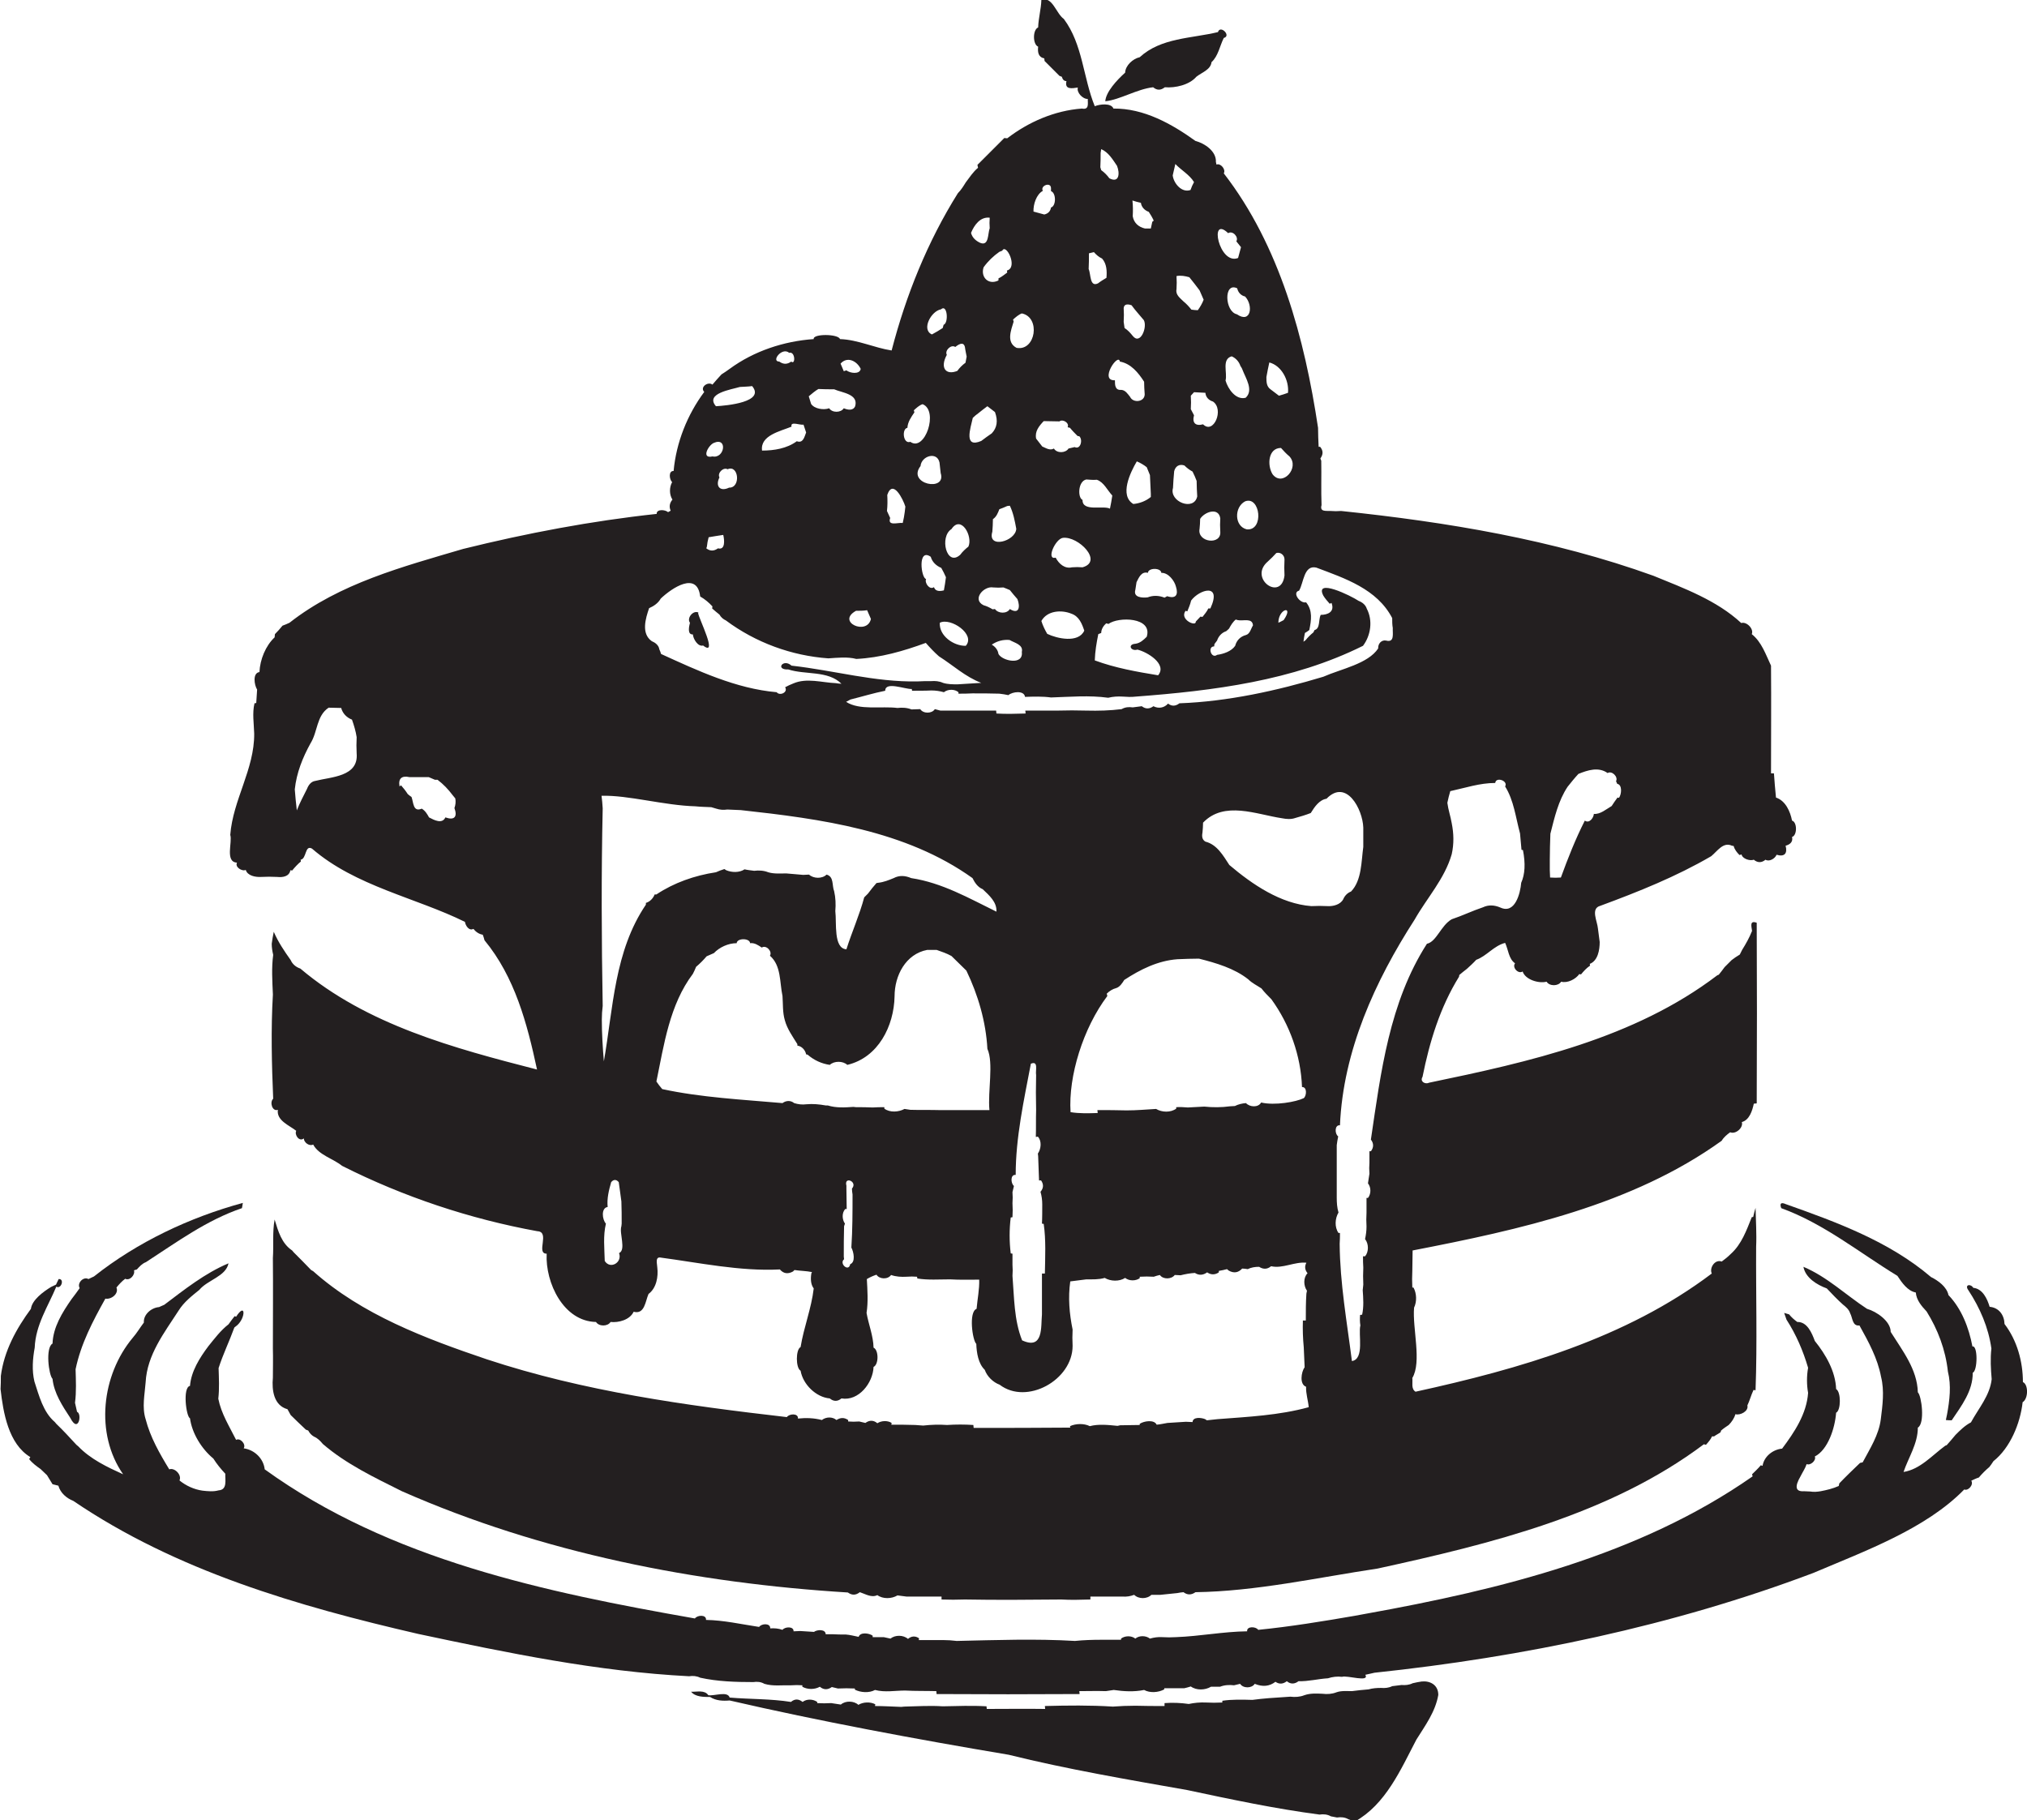 <?xml version="1.0" encoding="utf-8"?>
<!-- Generator: Adobe Illustrator 19.2.0, SVG Export Plug-In . SVG Version: 6.00 Build 0)  -->
<svg version="1.1" id="Layer_1" xmlns="http://www.w3.org/2000/svg" xmlns:xlink="http://www.w3.org/1999/xlink" x="0px" y="0px"
	 viewBox="0 0 694.5 623.7" enable-background="new 0 0 694.5 623.7" xml:space="preserve">
<g>
	<path fill="#231F20" d="M81.2,295.6c-0.8,1.5,1.7,3.1,3,2.5c0.6,2,3.3,2.5,5.2,2.4c1.9-0.1,3.7-0.1,5.6,0c1.8,0.2,4.1-0.1,4.5-2.3
		l0.6,0.1c0.9-1.1,1.9-2.2,3-3.1l-0.1-0.6c2.1-0.3,1.4-5.2,3.9-3.8c14.9,12.9,35.6,16.8,52.4,25.1c0.2,1.3,1.4,3.2,2.9,2.4
		c0.8,1,1.9,1.8,3.2,2c0.2,0.5,0.5,1.4,0.6,1.9c10.4,12.6,14.6,28.5,18,44.3c-28.4-7.3-58.3-15.3-81.1-34.6
		c-1.5-0.5-2.7-1.5-3.3-2.9c-2.2-3.1-4.3-6.2-5.8-9.7c-0.3,1.3-0.5,2.7-0.7,4.1c0,1.3,0.2,2.5,0.5,3.8c-0.6,4.5-0.3,9-0.1,13.6
		c-0.7,11.9-0.4,23.9,0.1,35.7c-1.3,1.2-0.3,4.5,1.6,3.8c-0.5,3.7,3.9,5.3,6.3,7.2c-0.7,1.3,1,3.9,2.6,2.6c0,1.4,1.9,2.8,3.2,2.1
		c1.9,3.6,6.8,4.8,9.9,7.3c21,10.6,43.8,18.2,66.9,22.4c4.5,0.2-0.6,7.7,3.2,7.7c-0.5,10,5.8,23.2,16.9,23.4c1,1.6,4,1.6,5,0
		c2.7,0.3,6.6-0.7,7.9-3.5c3.8,1,4-3.6,5.1-6.1c2.7-2,3.4-5.9,3-9.1c0-1-0.8-3.5,0.9-3.4c13.5,1.8,27.5,4.8,41.1,4.1
		c1.2,1.4,2.7,1.7,4.5,0.7l0.5-0.5c2,0.3,4,0.3,6,0.7l-0.2,0.4c-0.3,1.7-0.3,3.8,0.8,5.2c-0.8,6.9-3.4,13.3-4.5,20.1
		c-1.7,0.8-1.7,7.2,0,8.1c0.8,4.7,5.3,9.1,10,9.5c1.3,1.1,2.7,1.1,4,0c5.9,1,10.8-5.3,11-10.8c1.8-0.8,1.8-5.8,0-6.6
		c-0.1-4.1-1.7-7.9-2.4-11.9c0.6-3.8,0.3-7.8,0.1-11.6c1-0.6,2.1-1.1,3.3-1.5c1,1.6,3.9,1.7,5,0.1c1.7,0.6,3.5,0.7,5.3,0.6
		c1.2-0.1,2.4-0.1,3.6,0l0.1,0.6c3.7,0.6,7.4,0.3,11.2,0.3c3.3,0.2,6.6,0.1,10,0.1c0.1,3.3-0.6,6.6-0.9,10c-2.8,1-1.4,10.9-0.1,12
		c0.1,3.1,0.7,6.8,2.9,8.9c0.8,2.3,2.9,4.3,5.1,5.1c9.3,7.1,25-1.6,25-13.3c-0.1-1.9-0.1-3.7,0-5.6c-1.1-5.4-1.6-11-0.8-16.5
		c1.4-0.2,4.1-0.5,5.5-0.7c2.1,0,4.3,0.1,6.3-0.5c2,1.2,5,1.3,7,0c1.4,1.1,3.6,1.1,5,0.1v-0.5c1.6-0.1,3.2-0.1,4.8,0
		c0.5-0.2,1.6-0.5,2.1-0.6c1.1,1.6,4,1.5,5.1,0c0.5,0,1.5,0.1,2,0.1c1.6-0.4,3.2-0.7,4.9-0.8c1.4,0.9,2.8,0.8,4.2-0.2
		c1.3,0.9,2.7,0.9,4,0v-0.5c0.7-0.1,2.1-0.4,2.8-0.6l0.6,0.5c1.8,1,3.3,0.7,4.6-0.7c0.5,0,1.4,0.1,1.9,0.2c1.2-0.6,2.5-0.8,3.9-0.8
		c1.4,0.9,2.8,0.9,4.1-0.2c4,0.9,8-1.6,12.1-1.2c-0.7,1.3-0.5,2.5,0.4,3.6c-1.5,1.5-1.4,4.3-0.2,6l-0.2,1c-0.2,3-0.2,6-0.2,9.2l-1,0
		c-0.1,3.1,0,6.1,0.3,9.2c0.1,1.7,0.2,5.1,0.3,6.8c-1.2,1.7-1.8,5.9,0.5,6.7c-0.1,2.4,0.7,4.7,0.9,7c-10.1,2.8-20.8,3.3-31.2,4.1
		c-1.3,0.1-2.5,0.3-3.7,0.4l-0.6-0.4c-1.2-0.5-4.2-0.9-4.3,1c-0.6,0-1.8-0.1-2.3-0.1c-1.6,0.1-4.8,0.3-6.3,0.4
		c-1.2,0.2-2.5,0.5-3.7,0.6c-0.8-1.8-4.3-1.3-5.8-0.3l0,0.4c-1.7,0-5,0.1-6.7,0.1l-0.9,0.2c-3.1-0.3-6.5-0.7-9.5,0.1
		c-2-1-4.8-0.9-6.8,0l0.1,0.5c-11.1,0.1-22.1,0.1-33.1,0.1l-0.1-1c-3-0.2-6-0.2-9,0c-2.8-0.2-5.5-0.1-8.2,0.2c-0.7,0-2-0.2-2.7-0.2
		c-2.8-0.1-5.5-0.1-8.2-0.1l0.1-0.6c-1.4-0.9-3.5-0.8-4.9,0.1c-1.3-1.1-2.7-1.1-4.1-0.1c-0.5-0.1-1.6-0.4-2.1-0.5
		c-1.3,0.1-2.6,0.1-3.8,0v-0.5c-1.3-0.9-2.6-0.9-4,0c-1.4-1.2-3.6-1.1-5,0c-2.7-0.7-5.4-0.8-8.2-0.5c0.2-1.9-3-1.7-3.8-0.5
		c-34.7-4-69.5-8.8-102.8-19.8c-21-7.1-42.8-15.3-59.5-30.2l-0.7-0.4c-2-2.1-4-4.1-6-6.1l-0.5-0.6c-3.6-2.4-4.8-6.6-6-10.6
		c-0.8,4.3-0.3,8.8-0.6,13.2c0.1,10.3,0,20.7,0,31c0.1,3.4,0,6.6,0,10c-0.4,4.3,0.3,9.5,5,10.8c0.3,0.5,0.8,1.5,1.1,2
		c1.7,1.7,3.4,3.3,5.2,5l0.8,0.3c0.5,0.9,1.1,1.6,2,2.1c1.2,0.5,2.2,1.5,3,2.5c8,6.9,17.7,11.5,27.1,16.2
		c48.1,21.2,100.8,31.5,152.8,34.7c1.4,1,2.7,1,4.1-0.1c1.9,0.6,4,2,6,1c1.9,1.4,4.9,1.3,6.9,0.1c0.8,0.1,2.3,0.3,3.1,0.4
		c4,0,8,0,12,0l0,1c2.6,0.1,5.3,0.1,8,0c11,0.2,22,0.1,33,0c3.3,0.2,6.6,0.1,10,0l0-1c3.7,0,7.3,0,11,0c1.4,0.1,2.7-0.1,4-0.6
		c1.5,1.5,4.4,1.5,5.9,0c0.8,0,2.4,0,3.1,0c1.5-0.2,4.3-0.4,5.8-0.6c0.5-0.1,1.6-0.3,2.1-0.3c1.3,1,2.7,1,4.1,0
		c20.8-0.3,41.7-5,62.4-8.1c38.9-8.5,79.7-18.5,111.8-42.6l0.7,0.2c0.8-0.9,1.6-1.8,2.1-2.9l0.7,0c0.5-0.4,1.7-1,2.2-1.4l0.2-0.6
		c0.8-0.7,1.7-1.3,2.6-1.9c1-1,1.9-2.3,2.3-3.7c1.6,0.5,4.6-1,4.1-3c0.3-0.6,0.8-1.9,1-2.5c0.3-0.9,0.7-1.9,1.1-2.8l0.7,0.1
		c0.6-16.4,0.1-32.8,0.2-49.2c0.2-4.4-0.1-8.9-0.2-13.3c-0.3,1-0.6,2.1-0.8,3.1l-0.5,0.1c-1.8,4.5-3.5,9.3-7.2,12.6
		c-1,1-2,1.8-3.1,2.6c-2.3-0.9-4.3,2.2-3.4,4.1c-29.5,22.3-65.9,32.7-101.5,40.5c-1.6-1-0.9-3.1-1.1-4.7c3.3-5.5,0-17,0.6-24.1
		c1-2.1,0.9-4.9-0.2-6.9l-0.4,0c-0.1-1.9-0.1-3.9,0-5.8c0-1.7,0.1-5.2,0.1-6.9c36.6-7.1,75.2-15.5,105.9-37.6
		c0.7-1.2,1.8-2.1,2.9-2.9c1.9,0.8,4.6-1.6,4-3.5c2.6-0.7,3.6-3.9,4.1-6.3l1-0.1c0.1-20.6,0.1-41.3,0-61.9c-2.5-0.9-1.8,1.2-1.6,2.8
		c-0.9,2.3-2.1,4.4-3.4,6.5c-0.2,0.4-0.6,1.2-0.8,1.6c-1,0.6-1.9,1.2-2.8,1.9c-0.8,0.8-1.6,1.6-2.4,2.4c-0.7,0.9-1.3,1.8-2,2.6
		l-0.5,0.2c-28.5,21.7-64.5,29.7-98.7,36.8c-1.4,0.7-3.3-0.4-2.3-2c2.4-12,6-23.8,12.5-34.3l0.1-0.6c0.8-0.7,1.7-1.4,2.6-2.1
		c1.1-1,2.2-2,3.2-3.1c3.6-1.3,6-4.8,9.9-5.8c1.1,2.3,1.2,5.5,3.4,7c-1.1,1.4,1.1,3.8,2.6,2.8c0.9,2.8,5.5,4.2,8.2,3.5
		c1,1.6,4,1.6,5,0c2.2,0.6,5-0.9,6.2-2.6l0.6,0.1c0.9-1.1,1.9-2.2,3.1-3l-0.1-0.6c2.8-1.1,3.4-4.8,3.4-7.5c-0.2-1.5-0.4-3.1-0.6-4.6
		c-0.2-2.5-2.6-6.9,0.8-7.8c13-4.8,26-10,38-17c2.1-1.7,4.1-5,7.1-3.6l0.6,0.1c0.3,1.2,1.1,2.2,2,3.1l0.7-0.2
		c0.3,1.5,2.9,2.3,4.2,1.8c1.3,1.1,2.7,1.1,4,0c1.3,0.8,3.3-0.4,3.8-1.7c2.7,0.8,3.8-0.4,3.1-3.1c1.5-0.4,2.6-1.3,2.2-3
		c1.8-0.5,1.8-5.1,0-5.6c-0.6-3.1-2.2-6.8-5.5-7.9c-0.3-2.8-0.5-5.6-0.7-8.3l-1,0c0-12.3,0.1-24.6,0-36.9c-1.8-3.8-3.2-8.1-6.6-10.8
		c0.8-1.8-1.8-4.4-3.6-3.8c-8.4-7.8-19.6-11.9-30.1-16.2c-34.4-12.4-70.7-18.4-107-22.2c-1.2,0.1-2.4,0.1-3.5,0
		c-1.6-0.1-3.9,0.4-3.2-2c-0.2-5,0-10.1-0.1-15.2l-0.3-0.8c1-1.4,1-2.7-0.1-4l-0.5,0c-0.1-1.6-0.2-4.9-0.2-6.5
		c-4.6-30.6-13.1-62.4-32.3-87.2c0.8-1.3-1.1-3.6-2.5-3l-0.2-0.9c0.2-3.7-3.9-6.4-7-7.2c-8.2-5.9-17.7-11.2-28.1-11.1
		c-0.8-2-4.7-1.5-6.4-0.8c-4-9.8-4.1-21.2-10.6-29.9c-2.7-1.9-3.9-7.9-7.7-6.5c-0.1,3.2-1,6.2-1.1,9.4c-1.9,0.8-1.9,5.8,0,6.6
		c-0.2,1.8,0,3.6,2.1,4l0.1,0.9c1.7,1.7,3.4,3.4,5.1,5.1l0.8,0.3c0.3,1,0.8,1.5,1.6,1.5c-0.7,3,1.9,2.5,3.9,2.2
		c-0.5,1.7,1.7,4,3.4,3.9c0,1.7,0.5,3.8-2,3.3c-9.4,0.7-18.3,4.6-25.6,10.2l-1-0.1c-3.1,3.1-6.1,6.1-9.2,9.2l0.2,1
		c-1.7,1.4-2.9,3.3-4.2,5c-0.8,1.3-1.6,2.6-2.7,3.7c-10.4,16.6-17.8,35-22.7,53.9c-5.9-0.9-11.6-3.7-17.7-3.9c-0.5-1.8-9.4-1.9-9,0
		c-10.2,0.7-20.5,4.1-28.8,10.2c-0.9,0.7-1.9,1.3-2.8,1.9c-1.1,1.2-2.1,2.3-3.1,3.5c-1.5-1.2-4.4,0.9-2.8,2.5
		c-5.8,7.8-9.6,17.3-10.5,27.1c-1.8-0.1-1.5,2.9-0.5,3.8c-1,1.8-1,4.3,0.1,6c-1,1.2-1.2,2.5-0.6,3.8l-0.9,0.5c-1-0.9-4-1.1-3.9,0.6
		c-22.3,2.4-44.5,6.6-66.3,12c-20.7,6.1-42.3,11.8-59.5,25.3c-0.6,0.3-1.8,0.8-2.4,1c-0.8,1-1.7,2-2.6,2.9l-0.1,1.1
		c-3.1,2.9-5,7.6-5.2,11.9c-2.4,0.3-1.8,4.4-0.8,6c-0.1,1.5-0.2,3.1-0.3,4.6l-0.6,0.1c-0.8,3.4-0.2,6.9-0.1,10.4
		c0.1,12.2-7.3,22.7-8.2,34.7C79.7,288.5,77,295.4,81.2,295.6z M531.2,285.7c1.4-5.5,2.7-11.3,5.9-16.1c1.2-1.5,2.4-3,3.7-4.4
		c3.2-1.3,6.9-2.5,10-0.3c1.5-0.9,3.7,1.3,2.9,2.8l0.4,0.9c1.8,0.3,1.5,3.6,0.6,4.8l-0.5-0.1c-0.7,1-1.4,1.9-2,2.9
		c-1.9,1.1-3.9,2.9-6.1,2.7c-0.1,1.4-1.6,3.4-3.1,2.3c-3.2,6.3-5.8,12.9-8.2,19.5c-1.2,0.1-2.5,0.1-3.7,0c0-0.6-0.1-1.9-0.1-2.5
		c0-1.2,0-2.4,0-3.6C531,291.6,531.1,288.6,531.2,285.7z M212.1,429.4c1.2,3.2-3,5.7-4.9,2.7c-0.1-4.3-0.6-8.6,0.4-12.8
		c-1.3-1.4-1.7-5.4,0.6-5.7c-0.3-2.9,0.4-5.7,1.2-8.5c0.8-1,1.8-1,2.6,0c0.2,1.6,0.7,4.9,0.9,6.6c0.1,2.5,0.1,5.1,0.1,7.6l-0.1,0.9
		C212.1,422.6,214.6,428.3,212.1,429.4z M291.3,433.2c-0.5,2.8-3.9-0.2-2.1-1.7l-0.1-0.9c0-3.5,0-6.9,0.1-10.4l0.3-0.9
		c-1-1.4-1.1-3.7,0.1-5l0.5,0c0-1.7-0.1-5.2-0.1-6.9l0-1.1c-0.9-3.4,4-1.4,1.9,1c0,0.5,0.1,1.5,0.2,2c0,6,0,12.1-0.4,18.2
		C292.5,429,293.2,432.5,291.3,433.2z M339,380.4l-1,0c-5.3,0-10.7,0-16,0c-3.4-0.1-6.7,0-10.1-0.1c-0.5-0.1-1.5-0.2-2-0.3
		c-2,1.1-5,1.3-6.9-0.1l0-0.5c-1.4,0-2.7,0-4,0.1c-1.9-0.1-3.8-0.1-5.7-0.1l-0.9-0.1c-2.9,0.2-5.9,0.4-8.8-0.5h-0.7
		c-2.2-0.4-4.4-0.6-6.6-0.4c-1.5,0.2-2.9,0-4.2-0.4c-1.2-1-2.8-0.9-4,0c-13.6-1.2-27.8-1.9-41.2-4.8c-0.7-0.8-1.4-1.7-2-2.6
		c2.6-12.6,4.5-26.3,12.5-36.9c0.3-0.6,0.9-1.8,1.1-2.4c1.3-1.1,2.5-2.3,3.6-3.6c0.6-0.3,1.9-0.8,2.5-1.1c1.9-2,4.9-3.4,7.8-3.4
		c0.1-1.8,4.5-1.8,4.6,0c1.5-0.2,2.8,0.7,4,1.5c1.5-1,3.7,1.3,2.8,2.8c3.9,3.4,3.3,9.1,4.3,13.8c0.2,2.7,0,5.6,0.8,8.3
		c0.8,3,2.7,5.6,4.3,8.2l0,0.5c1.5,0.2,2.7,1.5,3,3l0.5,0.1c2.2,1.9,4.8,3.1,7.6,3.5c1.5-1.4,4.5-1.4,6,0
		c10.6-2.5,16-13.3,16.2-23.5c0-7.1,3.8-14.5,11.2-15.9c1.1,0,2.1,0,3.2,0c1.7,0.6,3.5,1.2,5.1,2.1c1.7,1.7,3.4,3.3,5.1,5
		c4,8.3,6.7,17.5,7.2,26.8C340.5,364.3,338.4,373.8,339,380.4z M358,436.4h-1c0,4.7,0,9.3,0,14c-0.4,4.2,0.6,12.3-6.8,8.9
		c-2.8-7-2.7-14.8-3.3-22.1c0.1-1.3,0.1-2.5,0-3.8c0-1.3,0-2.5,0-3.8l-0.6-0.1c-0.5-4.1-0.5-8.2,0-12.3l0.6-0.1
		c0.1-1.6,0.1-3.2,0-4.8c0.1-1.3,0.1-2.6,0-3.8c0.1-0.5,0.4-1.6,0.5-2.1c-1.1-0.9-1.3-4,0.6-3.8c0-12.8,2.8-25.5,5.2-38.1
		c2.7-1.1,1.5,2.3,1.8,3.9c-0.1,4-0.1,8,0,12c-0.1,3,0,6.1-0.1,9.2l0.7-0.1c1.4,1.5,1.1,4.2,0,5.8l0.1,0.9c0.1,2.8,0.2,5.5,0.3,8.3
		l0.7,0c0.9,1.3,0.9,2.6-0.2,3.9c0.4,1.4,0.6,2.8,0.6,4.3c0,1.7,0,5-0.1,6.6l0.6,0.1C358.4,424.9,358.1,430.7,358,436.4z
		 M446.7,376.3c-2.6,1.3-10,2.6-14.6,1.5c-1,1.8-3.9,1.6-5.2,0.2c-1.3,0.1-2.6,0.4-3.8,1c-0.4,0-1.3,0.1-1.7,0.1
		c-2.9,0.4-5.9,0.4-8.8,0.1c-1.9,0.1-3.7,0.2-5.6,0.3c-1.3-0.1-2.7-0.2-4-0.1l0,0.5c-1.9,1.4-4.9,1.3-6.9,0.1
		c-3.4,0.2-6.7,0.5-10.1,0.5c-3.4-0.1-6.7-0.1-10-0.1l0.1,1c-3.2,0.1-6.3,0.2-9.3-0.3c-0.8-12.3,4.3-28.8,12.6-39.8l-0.2-0.8
		c0.9-0.9,2-1.6,3.2-1.9c1.3-0.4,2.1-1.7,2.8-2.8c5.5-3.6,11.5-6.6,18.2-7.1c2.4-0.1,4.9-0.2,7.4-0.2c5.9,1.5,12.1,3.3,16.9,7.1
		c1.3,1.3,3,2.1,4.5,3.1c1,1.3,2.2,2.5,3.4,3.7c6.3,8.7,10.1,19.3,10.5,30.1C447.9,372.4,447.7,375.5,446.7,376.3z M454.9,310.5
		c-1.9-0.1-3.7-0.1-5.6,0c-10.5-0.8-20.2-7.4-28.1-14.1c-2.1-3.2-4.2-7-8.2-8c-1-0.6-1.3-1.6-1-3.1c0.1-1.1,0.2-2.3,0.2-3.4
		c7.3-7.6,18.3-2.8,27.1-1.5c1.5,0.3,3.1,0.4,4.5-0.1c1.8-0.5,3.5-1,5.3-1.7c1.3-2.1,2.9-4.5,5.4-4.9c6.8-7,12.4,3.6,12.6,9.9
		c0,1.6,0,4.9,0,6.6c-0.7,5-0.5,11.5-4.2,15.3c-1.3,0.5-2.2,1.5-2.7,2.7C459.2,310,456.8,310.6,454.9,310.5z M497.4,282.1
		c-0.4-2.4-1.2-4.6-1.5-7c0.3-1.4,0.6-2.7,1-4c5.1-1.1,10.1-2.8,15.4-2.8c0.2-2.2,4.5-0.8,3.4,1.2c3,4.8,3.6,10.6,5.1,16.1
		c0.2,1.9,0.3,3.7,0.5,5.6l0.5,0.1c0.9,4.6,0.7,8.3-0.6,11.2c-0.3,3.6-2.1,10.8-7.1,8.5c-2.1-0.9-4.1-1-6-0.1
		c-3.6,1.2-7.1,2.9-10.7,4.1c-3.7,2.1-5.2,7.7-8.5,8.4c-12.9,20.1-15.8,44.1-19.2,67.1c1,1.3,1,2.7,0,4l-0.5,0c0,1.3,0,2.6,0,3.9
		c-0.1,1.3-0.1,2.5,0,3.8c-0.1,0.8-0.4,2.4-0.5,3.3c1.1,1.4,1.1,3.6,0,5l-0.5,0c0,1.6,0,3.3,0,5c-0.1,1.6-0.1,3.2,0,4.8
		c0,1.5-0.2,2.9-0.5,4.3c1.3,1.6,1.3,4.4,0,5.9H467c0,1.3,0,2.6,0.1,3.9c-0.1,1.9-0.1,3.8,0,5.8c0,0.5-0.2,1.4-0.2,1.9
		c0.2,2.8,0.4,5.7-0.2,8.4l-0.7,0.1c-0.1,1.2-0.1,2.4,0.1,3.6c-0.8,2.9,1.5,11.5-2.9,12.2c-1.7-13.4-4.1-26.7-4.2-40.2
		c0.1-1.3,0.1-2.5,0.1-3.7l-0.5,0c-1.4-2-1.2-5,0-7c-0.5-1.7-0.6-3.4-0.6-5.1c0-6,0-12,0-18c0.1-0.7,0.3-2.2,0.5-3
		c-1.2-0.8-1.3-4,0.6-3.8c1.1-25.5,12-49.4,25.6-70.5c4.2-7.4,10.3-14,12.7-22.4C498.2,289.1,498.1,285.6,497.4,282.1z M445.1,202.4
		c1.6-2.7,1.6-8.9,5.9-7.9c9.8,3.7,20.8,7.3,26,17.3c0,1.1,0,2.3,0.2,3.4c-0.1,1.9,0.7,5.1-2.3,4.3c-1.6-0.3-2.8,1.1-2.7,2.7
		c-3.5,5.3-12.7,7-18.8,9.7c-15.9,4.8-32.8,8.5-49.3,9.1c-1.3,1-2.6,1.1-3.9,0.1c-1.3,1.5-3.3,1.8-5,0.9c-1.4,1-2.7,1-4,0
		c-0.8,0.1-2.4,0.3-3.1,0.4c-1.3-0.2-2.6-0.1-3.8,0.6c-4,0.5-8,0.6-12,0.5c-3.4-0.1-6.7-0.1-10,0c-3.7,0-7.3,0-11,0l0.1,1
		c-3.4,0.1-6.7,0.2-10,0l-0.1-1c-3.7,0-7.3,0-11,0c-2.7,0-5.4,0-8.1,0c-0.5-0.1-1.4-0.4-1.9-0.5c-1,1.6-4,1.6-5,0
		c-0.8,0-2.3,0.1-3,0.1c-1.5-0.6-3.2-0.7-4.8-0.5c-5.5-0.7-13,0.9-17.6-2.1c0.4-0.2,1.1-0.6,1.5-0.8c4-1,7.9-2.2,11.9-3
		c0-3.3,6.7-0.5,9.1-0.6l0.1,0.6c1.7,0,5,0,6.6-0.1c1.4,0,2.9,0.2,4.3,0.6c1.4-1.1,3.7-1.1,5,0l0,0.5c1.6,0,3.2,0,4.8-0.1
		c3,0,6.2,0,9.2,0.1c0.8,0.1,2.3,0.3,3.1,0.5c1.4-1.2,5.4-1.7,5.7,0.6c2.9-0.1,6-0.2,8.9,0.2c6.5-0.2,13.1-0.8,19.6,0.1
		c1.6-0.4,3.3-0.5,4.9-0.4c1.5,0.1,3,0.2,4.6,0c26.5-2,53.7-5.4,77.8-17.4c2.7-3.6,3.4-8.7,1.3-12.7c-0.4-1.3-1.5-2.2-2.8-2.7
		c-2.7-1.8-15.2-7.9-12.1-1.8c0.6,1,1.4,1.9,2.2,2.8l0.6-0.3c1.2,3-1.2,4.1-3.7,4.1c-0.8,1.6-0.1,4.7-2.1,5.2l-0.4,0.8
		c-1,0.8-1.9,1.7-2.7,2.7l-0.7,0.5c0.1-1,0.3-2,0.5-3c0.4-0.2,1.1-0.7,1.5-1c0.7-3.4,1.2-6.7-1.1-9.5
		C445.4,206.9,442.6,203,445.1,202.4z M340.3,201.3c1.2,0.1,2.4,0.1,3.5,0c0.6,0.2,1.7,0.7,2.2,0.9c0.8,1,1.7,2.1,2.6,3.1
		c1,2.6,0.6,5.4-2.6,3.4c-1,1.7-4,1.6-5.1,0l-0.8,0.1c-1-0.6-2-1.1-3.1-1.4C332.9,205.4,337.1,200.7,340.3,201.3z M340,182.2
		c0.1-1.4,0.2-2.8,0.2-4.3c1.2-0.8,1.7-2.1,2.2-3.4c0.9-0.3,1.8-0.7,2.7-1.1l0.9-0.1c1.2,2.5,1.7,5.2,2.2,7.9
		C348,185.5,338.2,188.2,340,182.2z M342.1,224.1c-0.2-1.4-1.1-2.5-2.3-3.2c1.8-1.2,3.8-1.8,6.1-1.6c1.7,1,4.8,1.6,4.2,4.1
		C350.7,228.1,343.4,226.5,342.1,224.1z M367.1,210.3c2.6,0.9,3.6,3.4,4.4,5.8c-2,4.4-9.4,2.7-12.7,1.1c-0.8-1.4-1.5-2.8-2-4.4
		C358.8,209.2,363.7,208.9,367.1,210.3z M364.2,184.3c5.3-0.6,13.9,8.1,6.7,10.1c-1.2-0.1-2.4-0.1-3.6,0c-2.5,0.6-4.5-1.2-5.6-3.3
		C358.3,192,361.6,184.6,364.2,184.3z M392.9,218.2c-1.1,1.1-2.3,2.2-3.9,2.4c-2.8,0.2-1.5,2.7,0.7,2c3.4,0.8,10.3,5,7.1,8.8
		c-7.3-1.2-14.7-2.5-21.7-5.1c0.1-3.1,0.6-6,1.2-9c0.3-0.1,0.8-0.3,1-0.4c0-1.3,0.8-2.5,1.7-3.3l0.8,0.2
		C383.1,211.3,395,211.4,392.9,218.2z M389.5,158.1c1.2,0.5,2.4,1.2,3.4,2c0.3,0.7,0.8,2,1.1,2.7c0.1,1.6,0.2,4.8,0.3,6.4l0,1.1
		c-1.7,1.4-3.8,2.2-6,2.4C383.5,169.8,387.2,162,389.5,158.1z M418.1,182.2c0.4,4.7-8,3.7-7.1-1c0.1-1.1,0.2-2.2,0.2-3.4
		c1.5-2.4,6.3-4.1,6.9-0.2C418,179.1,418,180.7,418.1,182.2z M422,122.1c1.4,0.6,2.5,1.8,3,3.3c0.2,0.3,0.6,0.9,0.7,1.3
		c1.1,2.9,3.9,7,1.1,9.6c-3.4,0.9-6.1-3.1-6.9-5.9C420.6,127.7,418.5,123.1,422,122.1z M420.1,216.3c0.3-0.2,0.8-0.7,1-0.9
		c0.6-1.1,1.3-2.3,2.3-3.1l0.7,0.2c1.8,0.4,5-0.9,5.2,1.8c-0.7,1.1-1,2.9-2.4,3.3c-1.9,0.5-3.2,1.8-3.7,3.7c-1.3,1.9-4,2.8-6.2,3.1
		c-2,1.5-3.4-2.9-1-2.9l0.1-0.8c0.2-0.3,0.7-0.9,0.9-1.2C417.5,218,418.6,216.8,420.1,216.3z M414.7,208.5l-0.7,0
		c-0.5,1.1-1.3,2-2,2.9l-0.7-0.1c-0.4,0.4-1.2,1.3-1.6,1.7c0.2,1.9-5.7-0.7-3.5-3.7l0.6,0.2c0.5-1.2,1-2.4,1.3-3.7
		C410.9,202,418.8,199.6,414.7,208.5z M438,213.4c0-4.9,5.5-6.2,1.8-0.9C439.4,212.7,438.5,213.2,438,213.4z M436,162.5
		c-1.9-3.1-1.5-9,2.9-9c0.9,1,1.8,2,2.9,2.9C445.4,160.3,439.4,167,436,162.5z M434.9,124.2c4.2,1.1,6.8,6.1,6.4,10.4
		c-1,0.4-2.1,0.7-3.1,1c-1-0.7-1.9-1.5-2.9-2.2c-1.4-1-1.4-2.6-1.4-4.2C434.2,127.6,434.5,125.9,434.9,124.2z M434.4,192.4
		c1-0.9,2-1.9,2.9-2.9c1.4-0.4,2.8,0.7,2.8,2.2c-0.1,1.9-0.1,3.7,0,5.5C439,206.3,427.6,198.2,434.4,192.4z M427.2,181.4
		c-4.3-1-4.4-7.6-0.6-9.6C431.8,169.8,433.2,181.9,427.2,181.4z M423.8,107.7c-4.2-0.9-4.6-11.2,0.1-8.9c0.3,1.4,1.3,2.5,2.7,2.8
		C429.5,104.7,428.6,111,423.8,107.7z M420.8,79.9c1.5-1,3.7,1.3,2.8,2.8c0.4,0.5,1.2,1.5,1.6,2c-0.3,1.2-0.7,2.5-1,3.7
		C417.7,91,414.1,73.5,420.8,79.9z M415.6,137.6c3.9,2.7,0.2,11.4-3.4,7.8c-2.6,0.7-3.8-0.5-3.1-3.1c-0.3-0.5-0.8-1.6-1.1-2.1
		c0.1-1.5,0.1-3.1,0-4.6c0.3-0.3,0.8-0.9,1.1-1.2c1.3,0.1,2.6,0.1,3.9,0.2C413.1,136.1,414.2,137.2,415.6,137.6z M412.4,102.7
		c-0.5,1.3-1.2,2.5-2,3.6c-0.5,0-1.7-0.1-2.2-0.2c-0.8-1-1.7-2-2.7-2.8c-1.2-1.2-2.8-2.3-2.4-4.2c0.1-1.5,0.1-3,0-4.5
		c1.5-0.3,3,0,4.4,0.4c1.2,1.5,2.4,3,3.5,4.5C411.5,100.6,411.9,101.6,412.4,102.7z M402.7,56.2c2,2.1,4.9,3.7,6.4,6.2
		c-0.5,0.9-0.9,1.8-1.2,2.7c-3,1.1-5.8-2.3-6.1-5C402.1,58.8,402.4,57.5,402.7,56.2z M401.9,167.2c0.1-1.9,0.2-3.8,0.4-5.7
		c0.4-1.7,1.7-2.6,3.5-2c0.8,0.8,1.7,1.5,2.8,2.1c0.5,1,1,2.1,1.4,3.2c0,1.8,0.1,3.6,0.2,5.3C409.1,175.3,400.5,171.9,401.9,167.2z
		 M397.9,196.3c2.4-0.1,4.5,2.7,5,4.7c0.9,2.8,0,4.3-3,3.3c-0.2,0.1-0.7,0.4-0.9,0.5c-2-0.8-4-0.8-5.8-0.1c-1.8,0.2-5,0.1-4.2-2.6
		c0.1-0.7,0.3-1.9,0.4-2.6c0.8-1.6,1.7-3.8,3.9-3.2C393.4,194.5,397.8,194.5,397.9,196.3z M390.9,69.5c0.2,1.5,1.3,2.6,2.7,3.1
		c0.6,0.9,1.2,1.9,1.7,3l-0.5,0.4c-0.1,0.6-0.4,1.7-0.5,2.3c-0.5,0-1.5,0-2,0c-2.2-0.5-3.8-1.9-4.2-4.2c0.1-1.8,0.1-3.6-0.1-5.4
		C388.9,69,389.9,69.3,390.9,69.5z M385,105.6c0.1-1.2,1-1.6,2.7-1c1.3,1.8,2.8,3.4,4.2,5.1c1.3,2.4-1.2,8.7-3.8,5.4
		c-0.8-1-1.7-2-2.8-2.7c-0.1-0.5-0.2-1.6-0.3-2.1C385.1,108.7,385.1,107.1,385,105.6z M383.7,123.9c3.8,0.7,6.3,3.8,8.3,6.9
		c0,1.4,0.1,2.9,0.2,4.3c0,2.7-4,3.1-5,0.9c-0.8-1-1.6-2.3-3-2.4c-2.2,0.2-2.2-1.7-2.2-3.3C376.5,130.6,383.2,120.7,383.7,123.9z
		 M377.1,52.4l0.2-1.3c2.5,1.1,3.9,3.5,5.4,5.7c1,2.4,0.9,6.1-2.6,4.3c-0.8-1.1-1.7-2-2.8-2.8l-0.3-1
		C377.1,55.7,377.1,54,377.1,52.4z M373.1,86.8c0.4-0.1,1.3-0.3,1.7-0.4c0.8,0.9,1.7,1.7,2.8,2.2c1.6,1.8,1.7,4.3,1.5,6.6
		c-1,0.6-2,1.2-2.9,1.9c-2.9,1.4-2.4-3.2-3.2-4.9C373.1,90.4,373.1,88.5,373.1,86.8z M372.2,164.3c1.2,0.1,2.4,0.2,3.6,0.1
		c2.4,0.8,3.6,3.6,5.3,5.4c-0.2,1.5-0.5,3-0.8,4.5c-2.3-1.2-9.5,1.2-9.4-3C369.2,170.6,369.3,164.9,372.2,164.3z M365.8,146.4
		l0.8,0.2c0.8,1,1.7,1.9,2.6,2.8l0.6,0.1c1.3,1.2,0.4,4.7-1.6,3.7c-0.5,0.1-1.6,0.4-2.1,0.5c-1,1.6-4,1.7-5,0
		c-1.4,0.8-2.8-0.2-4-0.7c-0.7-0.9-1.4-1.8-2.1-2.7c-0.5-2.5,1-4.3,2.6-6c1.8,0,3.6,0.1,5.4,0.1
		C364.1,143.5,366.5,144.9,365.8,146.4z M357.3,65.4c-1-1.8,2.8-3.2,2.8-0.9l0,1c1.8,0.6,1.8,5.1,0,5.6c-0.2,1.3-1,2.1-2.3,2.4
		c-1.2-0.3-2.5-0.7-3.7-1C354,70,355.1,66.6,357.3,65.4z M350.1,107.4c6.5,1.3,4.8,13-1.8,11.8c-3.6-1.9-1.9-6-1-9l-0.2-0.7
		C348,108.7,349,107.8,350.1,107.4z M342.4,86.3l1-0.4c1.3-2.7,5.5,5.8,1.6,6.8l0.1,0.7c-1,0.7-1.9,1.5-3,2l0,0.7
		c-3.4,1.7-6.2-1.1-5.1-4.5C338.5,89.5,340.4,87.7,342.4,86.3z M339.1,74.6c-0.1,1.2-0.1,2.4,0,3.6c-0.7,1.8-0.2,6.3-3.3,5
		c-1.5-0.7-2.7-1.8-3.1-3.4C333.8,77.1,335.9,74.2,339.1,74.6z M333.3,143.2c0.6-0.6,1.2-1.1,1.9-1.6c1-0.8,2-1.6,3.1-2.4
		c0.9,0.7,1.7,1.3,2.6,2c1.1,3,0.7,5.4-1.1,7.3c-1.2,0.8-2.4,1.7-3.6,2.6C330.1,153.7,332.5,146.8,333.3,143.2z M318.9,190.8
		c0.5,1.8,1.9,3.1,3.6,3.8c0.6,1,1.1,2.1,1.6,3.2c-0.2,1.5-0.4,3-0.7,4.5c-1.9,0.5-3,0.1-3.4-1.1c-1.5,1.1-3.3-1.5-2.7-2.8
		C315.6,198.2,314.3,187.6,318.9,190.8z M315.4,159.7c0.3-3.5,5.7-5.1,6.5-1.2c0.1,1.2,0.3,2.4,0.4,3.6
		C324.4,168.7,310.6,165.9,315.4,159.7z M322,213.4c3.7-1.9,12.4,4,8.9,7.9C326.8,221.4,321.7,217.9,322,213.4z M329,190.1
		c-4.7,4.3-7.2-6.2-3-8.8c3.3-5,7.4,2.5,5.8,6C330.8,188.1,329.8,189,329,190.1z M327.3,118.9c1.6-1.3,3.2-1.9,3.4,0.7
		c0.1,0.7,0.4,2,0.5,2.6c-0.1,0.5-0.3,1.6-0.4,2.1c-1.1,0.8-2,1.7-2.8,2.8c-4,1.6-6-1.1-3.6-5.5
		C323.6,120.1,325.9,117.9,327.3,118.9z M322.4,106c2.2-2,2.7,4.7,0.9,5.3l-0.3,1.1c-1.2,0.8-2.4,1.5-3.7,2.2
		C315.6,113,319,106.6,322.4,106z M310.9,146.6c0.1-2,1.3-3.7,2.4-5.3l-0.2-0.7c0.9-0.8,1.8-1.7,3-2.1c5.6,2.2,0.8,16.5-4.2,12.9
		C309.4,152.3,308.9,146.9,310.9,146.6z M304,169.6c1.9-5.6,5.4,1.4,6.2,4c-0.1,1.2-0.3,2.5-0.5,3.7c-0.1,0.5-0.3,1.4-0.4,1.9
		c-1.7-0.2-5.3,1.2-4.3-1.7c-0.3-0.6-0.8-1.8-1.1-2.4C304.1,173.3,304.1,171.5,304,169.6z M298.4,212.1c-1.3,5.8-12,1-5.1-2.8
		c1.3,0,2.5,0,3.8-0.2C297.5,210.1,298,211.1,298.4,212.1z M294.9,126.4c-0.3,2-3.7,1.5-4.9,0.5l-0.9,0.3c-0.4-0.9-0.7-1.7-1.1-2.6
		C290.3,122,293.6,123.7,294.9,126.4z M280.4,133.3c1.8,0.1,3.6,0.1,5.4,0.1c2.7,1.2,8.4,1.6,7.2,5.8c-0.7,1.6-2.5,1.3-3.9,0.7
		c-1,1.6-4,1.6-5,0c-1.9,0.7-5.1,0.2-6.2-1.5c-0.3-0.9-0.5-1.7-0.8-2.6C278.2,134.9,279.2,134,280.4,133.3z M270.4,120.9
		c2.1-0.6,2.2,4.3,0.7,3c-1.4,1-2.7,1-4.1,0C264.1,123.9,267.9,118.8,270.4,120.9z M271.2,146.2c-0.5-2,3-0.4,4.1-0.7
		c0.3,0.9,0.6,1.8,0.9,2.7c-0.6,1.5-1,3.8-3.2,3c-3.4,2.5-7.8,3.2-11.9,3.2C260.4,149.2,267.3,147.8,271.2,146.2z M253.5,132.6
		c1.4-0.1,2.8-0.1,4.2-0.3c4.6,5.5-8.8,6.7-12.4,6.9C241.5,134.8,250.5,133.5,253.5,132.6z M249.3,160.8c3.8-1.7,4.6,6.4,0.5,6.3
		c-3.1,1.5-4.8-0.5-3.3-3.5C245.7,162.1,247.8,160,249.3,160.8z M244.5,151.8c4.9-2.2,3.8,5.5-0.4,4.6
		C240.2,157.3,242.6,152.7,244.5,151.8z M242.2,187.3c0.1-1.1,0.3-2.1,0.6-3.2c0.6-0.1,1.8-0.3,2.4-0.4c0.6-0.1,1.9-0.3,2.6-0.4
		c0.4,1.6,0.8,5.3-1.8,4.6c-1.4,1-2.7,1-4,0L242.2,187.3z M222.4,208.4c1.6-0.7,3.1-1.7,4-3.3c3.8-3.6,12.5-9.5,13.5-0.7
		c1.6,0.9,3,2.1,4.2,3.4l-0.1,0.7c0.8,0.7,1.6,1.4,2.5,2.1c0.5,0.9,1.3,1.6,2.2,2c10.2,7.6,22.5,12.1,35.1,13
		c3.2-0.2,6.5-0.6,9.6,0.2c8.2-0.4,16.2-2.7,23.8-5.5c1.4,1.6,2.9,3.2,4.5,4.6c4.9,3.1,9,7,14.5,9.1c-2.7,0.2-5.4,0.3-8.1,0.5
		c-1.7,0-3.4,0-5-0.5c-1.3-0.6-2.7-0.7-4-0.6c-1.6,0-3.2,0-4.7,0.1c-14.6,0.3-28.8-3.8-43.2-5.4c-2.9-2.6-5.7,1.5-1.1,1.3
		c5.8,1.9,13.6,0.3,18.2,4.9c-0.5,0-1.4-0.1-1.9-0.2c-4.8-0.2-10-1.9-14.6,0.1c-1,0.4-1.9,0.8-2.8,1.3c1.1,1.7-1.8,3.1-2.9,1.7
		c-13.9-1.2-27.1-7.4-39.6-13.1c-0.1-0.4-0.4-1.2-0.6-1.6c-0.2-1.4-1.4-2.3-2.6-2.8C219.6,217.1,221.2,211.9,222.4,208.4z
		 M238.3,276.3c1.8,0.2,3.6,0.2,5.4,0.3c0.4,0.1,1.3,0.4,1.7,0.5c1.2,0.4,2.5,0.5,3.8,0.3c1.5,0.1,3,0.1,4.6,0.2
		c27.4,3,56.5,6.9,79.4,23.3c0.8,1.6,1.8,3.1,3.5,3.8c2.2,2.1,4.9,4.4,4.7,7.7c-9.4-4.6-18.6-9.9-29.2-11.5c-2.1-0.9-4.1-1-6,0
		c-1.7,0.7-3.4,1.4-5.3,1.6l-0.6,0.1c-1,1.1-2,2.4-2.9,3.6c-0.3,0.3-1,1-1.3,1.3c-1.6,6-4.2,11.8-6.1,17.8
		c-4.5-0.3-3.3-9.1-3.8-13.1c0.2-2.3,0.1-4.6-0.4-6.8c-0.8-2,0-5-2.6-5.7c-1.5,1.5-4.5,1.4-6,0c-0.5,0-1.5,0.1-2,0.1
		c-1.4-0.1-4.3-0.4-5.8-0.5c-2.1,0-4.2,0.2-6.2-0.4c-1.5-0.6-3.2-0.7-4.8-0.5c-0.8-0.1-2.5-0.3-3.3-0.5c-1.8,1.2-4.4,1.1-6.3,0.3
		l-0.6-0.4c-1,0.3-2,0.7-2.9,1.1c-7.3,1.1-14.4,3.6-20.4,7.6l-0.6,0c-0.5,1.3-1.6,2.5-3,2.9v0.6c-10.8,15.9-11.2,35.4-14.4,53.7
		c-0.4-4.8-0.7-9.5-0.7-14.3c0-1.6,0.1-3.2,0.3-4.7c-0.4-22.6-0.5-45.1,0-67.7c-0.1-1.5-0.2-2.9-0.4-4.3
		C215.1,272.4,227.5,276,238.3,276.3z M140.3,266.3c1.6,0,4.9,0,6.6,0c0.5,0.2,1.6,0.7,2.1,0.9l0.9,0c2,1.5,3.7,3.3,5.2,5.3
		c0.2,0.3,0.7,0.8,0.9,1.1c0.2,1.1,0.1,2.2-0.3,3.3c1.1,3,0,4.3-3.1,3.2c-1.1,2.4-3.9,0.9-5.6,0c-0.6-1.1-1.3-2.3-2.5-3
		c-3,1.3-2.8-2.1-3.5-4c-0.3-0.2-1-0.7-1.3-1c-0.7-1.1-1.5-2.1-2.3-3l-0.5,0.4C136.4,266.8,137.6,265.7,140.3,266.3z M106.4,254.7
		c2.5-4,2-9.4,6.2-12.2c1.4,0,2.8,0.1,4.3,0.1c0.5,1.9,1.9,3.3,3.7,4c0.7,2,1.3,4,1.6,6c-0.1,1.9-0.1,3.7,0,5.6
		c0.7,8-8.8,8-14.2,9.4c-1.4,0.2-2.3,1.4-2.8,2.7c-1.2,2.4-2.5,4.8-3.5,7.4c-0.3-2.4-0.5-4.8-0.7-7.2
		C101.6,264.8,103.7,259.6,106.4,254.7z"/>
	<path fill="#231F20" d="M237.4,217.4c0.1,1.5,1.7,4.3,3.5,3.8c5.3,4.1-1.5-9.3-1.7-11.1c0-0.1,0.1-0.1,0.1-0.2
		c-1.8-0.9-4.1,1.9-2.9,3.5C236.1,214.6,235.4,217.5,237.4,217.4z"/>
	<path fill="#231F20" d="M18,460.4c-2.5,1.4-1.3,10.8,0,12.1c0.5,4.9,3.4,9.3,6.1,13.4c2.8,5.5,4.1-1.5,2.3-2.1
		c-0.2-0.8-0.5-2.3-0.7-3.1c0.5-3.8,0.3-7.7,0.2-11.5c1.8-8.7,5.9-16.5,10.2-24.2c1.9,0.4,4.7-1.6,3.8-3.8c0.9-1.1,1.9-2.2,3-3
		c1.6,0.8,3.5-1.4,3-2.9l1-0.3c0.9-1,1.8-2,3.1-2.5c10.5-6.8,20.8-14.4,32.9-18.5c0.1-0.4,0.2-1.3,0.3-1.8
		c-18.3,5-36.1,13.4-51,25.2c-0.5,0.2-1.4,0.7-1.9,0.9c-1.7-1-4,1.4-3,3.1c-0.9,1.3-1.8,2.5-2.8,3.8C21.3,449.8,18.2,454.8,18,460.4
		z"/>
	<path fill="#231F20" d="M610.3,414c14.6,5.3,26.7,15.2,39.8,23.2c1.5,2.3,3.5,5.2,6.3,5.7c0.2,2.6,2,4.7,3.7,6.5
		c3.8,6.1,6.5,13.1,7.3,20.6c1.2,4.8,0.6,9.8-0.3,14.7c-0.1,0.5-0.3,1.4-0.4,1.9c0.7,0.1,1.3,0.1,2,0.1c3.3-4.9,7.3-10.1,7.2-16.3
		c1.7-0.6,1.8-9.5-0.1-9c-1.2-6.4-3.7-12.9-8.2-17.6c-0.6-2.9-3.6-5-6-6.2c-14.3-12.2-32.3-18.8-49.8-25
		C610.2,411.9,609.7,412.4,610.3,414z"/>
	<path fill="#231F20" d="M399.1,29.9c3.6,0.3,8.4-0.8,10.8-3.6c1.9-1.5,4.9-2.4,5.2-5c2.3-2.1,2.8-5.5,4.2-8.3c2.7-0.7-1.2-4.6-2-2
		c-9.1,2.2-19.5,1.9-26.8,8.6c-2.3,0.5-4.9,2.8-5,5.3c-2.8,2.5-6.6,6.6-6.8,9.8c5-0.5,10.9-4.2,16.4-4.8
		C396.4,31,397.7,31,399.1,29.9z"/>
	<path fill="#231F20" d="M693.1,473.6c0-7-2-14.3-6.3-19.9c-0.1-3.1-1.9-5.6-5.1-5.9c-0.8-2.7-2.4-6.2-5.6-6.5
		c-0.9-1.5-3.1-1.1-1.7,0.8c4,6.1,6.9,12.8,7.9,20c-0.4,3.5-0.2,7,0.1,10.5c-0.6,5.6-4.5,10-7.1,14.8c-2.1,1.1-3.7,2.7-5.3,4.3
		c-1,1.2-2,2.4-3,3.5l-0.5,0.2c-4.5,3.3-8.6,8.1-14.3,9c1.7-5,4.9-9.7,4.9-15.2c2.5-1.4,1.3-10.9,0-12.1c-0.2-7.9-5.3-14.3-9.3-20.7
		c0-3.7-4.9-7-8.1-7.9c-7.2-4.7-13.7-11-21.8-14.4c0.7,3.8,4.7,6.2,8,7.4c1.8,1.9,3.6,3.8,5.5,5.5c1,0.8,2.1,1.7,2.5,3
		c0.9,1.6,0.7,4.5,3.2,4.2c3.1,5.6,6.2,11.2,7.4,17.6c1.2,4.8,0.5,9.8-0.1,14.6c-0.7,5.4-3.7,10-6.2,14.7l-0.9,0.2
		c-2.4,2.3-4.8,4.6-7.1,7l-0.2,0.9c-2,0.9-4.1,1.4-6.2,1.8c-1.2,0.2-2.4,0.3-3.5,0.1c-0.5,0-1.6-0.1-2.2-0.1
		c-2.9,0.2-3.3-1.5-1.2-5.1c0.7-1.4,1.6-2.7,2.1-4.2c1.3,0.6,3.4-1.3,2.8-2.6c4.5-2.3,6.9-9.7,7.3-15c1.7-0.8,1.7-7.2,0-8.1
		c-0.2-6.1-3.6-11.9-7.3-16.5c-1-2.7-2.6-6.6-6-6.5c-1.1-0.8-2-1.6-2.8-2.6c-0.4-0.1-1.3-0.4-1.7-0.5c0.2,0.6,0.6,1.7,0.8,2.3
		c3.3,5.1,5.7,10.7,7.4,16.5c-0.5,2.8-0.5,5.8,0,8.6c-0.5,7.2-4.7,13.5-8.9,19.1c-3.2,0.3-6.2,2.7-6.7,5.9l-0.6-0.2
		c-0.9,1.1-2,2.1-3,3.1l0.2,0.7c-38.9,27.2-86.5,38.8-132.6,47.1c-1.3,0.2-2.5,0.5-3.8,0.7c-11,1.9-22,3.7-33,4.8
		c-0.8-1.2-4-1.3-3.8,0.5c-8.2,0.1-16.2,1.7-24.4,2c-1.5,0.1-3.1,0.1-4.6,0c-1.5-0.1-2.9,0.1-4.3,0.5c-1.4-1.1-3.7-1.1-5,0
		c-1.4-1.1-3.6-1-4.9,0l0,0.4c-1.7,0-5.1,0-6.8,0c-3,0-6,0.1-9,0.4c-13.5-0.8-27-0.3-40.5,0c-1.6-0.2-3.1-0.3-4.7-0.3
		c-2.8,0-5.5,0-8.3,0l0.1-0.6c-1.3-0.9-2.6-0.8-3.8,0.2c-1.6-1.4-4.4-1.4-6-0.1c-0.6-0.1-1.7-0.4-2.3-0.5c-1.3,0-2.5,0-3.8,0v-0.5
		c-1.2-0.9-4.3-1.3-4.8,0.4c-1.5-0.3-3-0.7-4.4-0.8c-1.5,0-3.1,0-4.6-0.1c-0.6,0-1.8,0-2.3,0c0-1.8-3-1.6-4-0.8
		c-1.6-0.1-3.1-0.2-4.7-0.3c-0.6,0-1.8,0.1-2.3,0.1c0.1-1.8-3-1.6-3.8-0.5c-1.4-0.5-2.8-0.6-4.2-0.5c0.1-1.9-3-1.7-3.8-0.5
		c-6-0.9-12.1-2.3-18.2-2.4c0.2-1.9-3-1.7-3.8-0.5c-51.2-9-104.5-20.1-147.4-51.1c-0.4-3.7-3.5-6.7-7.2-7.2c0.9-1.4-1.2-3.7-2.6-2.9
		c-2.3-4.6-5.1-9-6.1-14.1c0.4-3.5,0.2-7.1,0.1-10.5c1.5-4.7,3.7-9.2,5.4-13.9c0.3-0.2,0.7-0.6,1-0.8c2.9-2.6,2.9-8-0.4-2.9
		l-0.5-0.2c-0.7,0.9-1.4,1.8-2.1,2.8c-2.7,2.1-4.8,4.9-6.9,7.5c-3,4-5.9,8.6-6.3,13.6c-2.6,0.5-1.3,10.6,0,11.1
		c0.7,5.2,4,10.5,8,13.8c1.2,1.9,2.6,3.6,4.1,5.2c-0.1,2.1,0.8,5.5-2.3,5.7c-1.8,0.5-3.7,0.3-5.5,0.1c-2.9-0.4-5.7-1.7-7.9-3.5
		c0.9-1.9-1.7-4.5-3.5-3.8c-3.3-5.4-6.5-11-8.1-17.2c-1.3-4.1-0.3-8.5,0-12.6c0.5-9.5,6.4-17,11.3-24.6c1.8-2.9,4.5-5,7.1-7.1
		c2.8-3.4,9.1-4.6,10-9.1c-8.1,3.4-15.1,9-22,14.2c-0.4,0.2-1.3,0.6-1.8,0.8c-2.6,0.2-5.4,2.5-5.2,5.3c-1.3,1.7-2.4,3.6-3.8,5.2
		c-10.7,12.8-13,32.9-3.3,46.8c-5.5-2.5-11.2-5.2-15.4-9.6l-0.6-0.5c-2.3-2.5-4.5-4.9-6.9-7.2l-0.5-0.6c-4-3.4-5.4-9-7-13.9
		c-0.9-3.8-0.6-7.8,0.1-11.6c0.3-7.8,4.6-14.2,7.4-20.9c1.7,1,2.9-2.8,0.8-2.6c-0.2,0.5-0.7,1.4-0.9,1.9c-0.4,0.2-1.3,0.6-1.7,0.8
		c-2.6,1.6-6.5,4.4-6.9,7.5c-5,6.8-9.2,14.4-10.3,23c0,1.5,0,3-0.1,4.5c0.9,8,2.7,18.8,10.2,23.3L10,500c1.1,1.4,2.5,2.4,3.9,3.4
		c0.7,0.7,1.5,1.4,2.2,2.1c0.6,1,1.3,2.1,1.9,3.1c0.5,0.1,1.5,0.4,2,0.5c0.7,2.5,2.8,4.3,5.1,5.2c35.3,24,77,36.1,118.2,45.6
		c30.6,6.5,61.5,12.9,92.8,14.5c1.3-0.2,2.6-0.1,3.8,0.5c5.9,1.3,12.1,1.5,18.2,1.5c1.3-0.2,2.6-0.1,3.8,0.6c3,0.9,6.1,0.4,9.2,0.5
		c1.3-0.1,2.5-0.1,3.8,0v0.5c1.8,1,4.2,1,6,0c1.3,1.1,2.7,1.1,4.1,0.1c0.5,0.1,1.6,0.4,2.1,0.5c1.9-0.1,3.9-0.1,5.8,0l0,0.4
		c2,1,4.9,1.2,6.9,0.1c3.4,0.9,6.9,0.2,10.3,0.2c3.6,0.2,7.1,0.1,10.7,0.2l0.1,1c16.3,0.1,32.7,0.1,49,0l-0.1-1c3,0,6-0.1,9.1,0
		c0.7-0.1,2-0.3,2.7-0.4c3.4,0.5,7,0.7,10.4,0c2,1.1,4.9,0.9,6.9-0.2v-0.4c1.7,0,5.1,0,6.9,0c0.5-0.1,1.6-0.4,2.2-0.6
		c1.9,1.4,4.9,1.3,6.9,0.1c0.8,0,2.3,0,3.1,0c1.5-0.6,3.2-0.7,4.8-0.5c0.5-0.1,1.6-0.4,2.1-0.5c1,1.6,4,1.6,5,0
		c2.7,1.1,5,0.9,7.1-0.7c1.3,0.9,2.6,0.8,3.9-0.2c1.3,1.1,2.7,1,4,0c3.4,0.1,6.7-0.8,10.1-1c1.5-0.5,3.2-0.7,4.8-0.5
		c1.8-0.6,9.5,2,8-0.7c0.8-0.2,2.4-0.5,3.1-0.7c51-5.4,102.2-16,150.4-34.2c17.9-7.6,38.5-15.1,51.7-28.6c1.4,0.6,3.3-1.7,2.4-3
		c0.6-0.3,1.9-0.9,2.6-1.1c1.1-1.3,2.3-2.5,3.6-3.6c0.4-0.5,1.1-1.5,1.4-2c5.7-4.5,9.2-12.9,10-20.2
		C695,479.3,695,474.4,693.1,473.6z"/>
	<path fill="#231F20" d="M487.1,576.2c-0.8,0.1-2.3,0.4-3.1,0.6c-1.2,0.6-2.5,0.7-3.8,0.6c-0.8,0.1-2.4,0.3-3.2,0.4
		c-1.2,0.6-2.5,0.7-3.8,0.6c-1.5,0-2.9,0.1-4.3,0.5c-1.4,0.1-4.3,0.4-5.7,0.6c-1.8,0-3.6-0.2-5.3,0.4c-1.5,0.6-3.2,0.7-4.8,0.5
		c-2.1-0.1-4.2-0.2-6.2,0.5c-1.5,0.6-3.2,0.7-4.8,0.5c-1.8,0.1-5.5,0.4-7.3,0.5c-1.4,0.1-4.3,0.4-5.7,0.6c-3.4-0.1-7-0.2-10.3,0.3
		l0,0.6c-1.9,0.1-3.8,0.1-5.6,0c-2-0.1-4,0.1-5.9,0.5c-2.8-0.4-5.5-0.5-8.3-0.3l0,1c-3.4,0-6.7,0-10-0.1c-2.6,0-5.2,0.1-7.7,0.3
		c-7.8-0.5-15.5-0.4-23.3-0.2l0.1,1c-6.7-0.1-13.4,0-20,0l-0.1-0.9c-5-0.3-10-0.1-15,0c-4.4-0.3-8.8,0-13.2,0.1l-1,0.1
		c-3-0.1-6-0.3-9-0.3l0.1-0.6c-1.7-0.9-4.2-0.8-5.8,0.2c-1.5-1.4-4.4-1.5-6-0.1c-0.8-0.1-2.5-0.4-3.3-0.5c-1.6,0.1-3.2,0.1-4.8,0
		v-0.4c-1.4-1-3.6-1.1-5,0c-1.4-1.1-2.7-1.1-4,0c-6.9-1.1-14-0.9-21-1.5c-0.7-2.3-5.1-0.5-7.3-0.8c-1.3-1.9-3.9-1.1-5.9-1.2
		c1.4,1.8,4.3,1.8,6.5,1.8c2,1.3,4.4,1.4,6.7,1.2c30.3,7,64,13.3,95.6,18.6c20.2,5,40.8,8.5,61.2,12.1c15,3.2,30.1,6.4,45.3,8.4
		c1.3-0.2,2.7-0.1,3.9,0.6c0.5,0.1,1.6,0.3,2.1,0.4c1.3-0.2,2.7-0.1,3.9,0.6c0.5,0.2,1.6,0.6,2.2,0.8c10.6-5.9,15.7-17.8,21.1-28.1
		c3-4.8,6.5-9.5,7.5-15.3C492.8,577.3,489.9,575.9,487.1,576.2z"/>
</g>
</svg>
